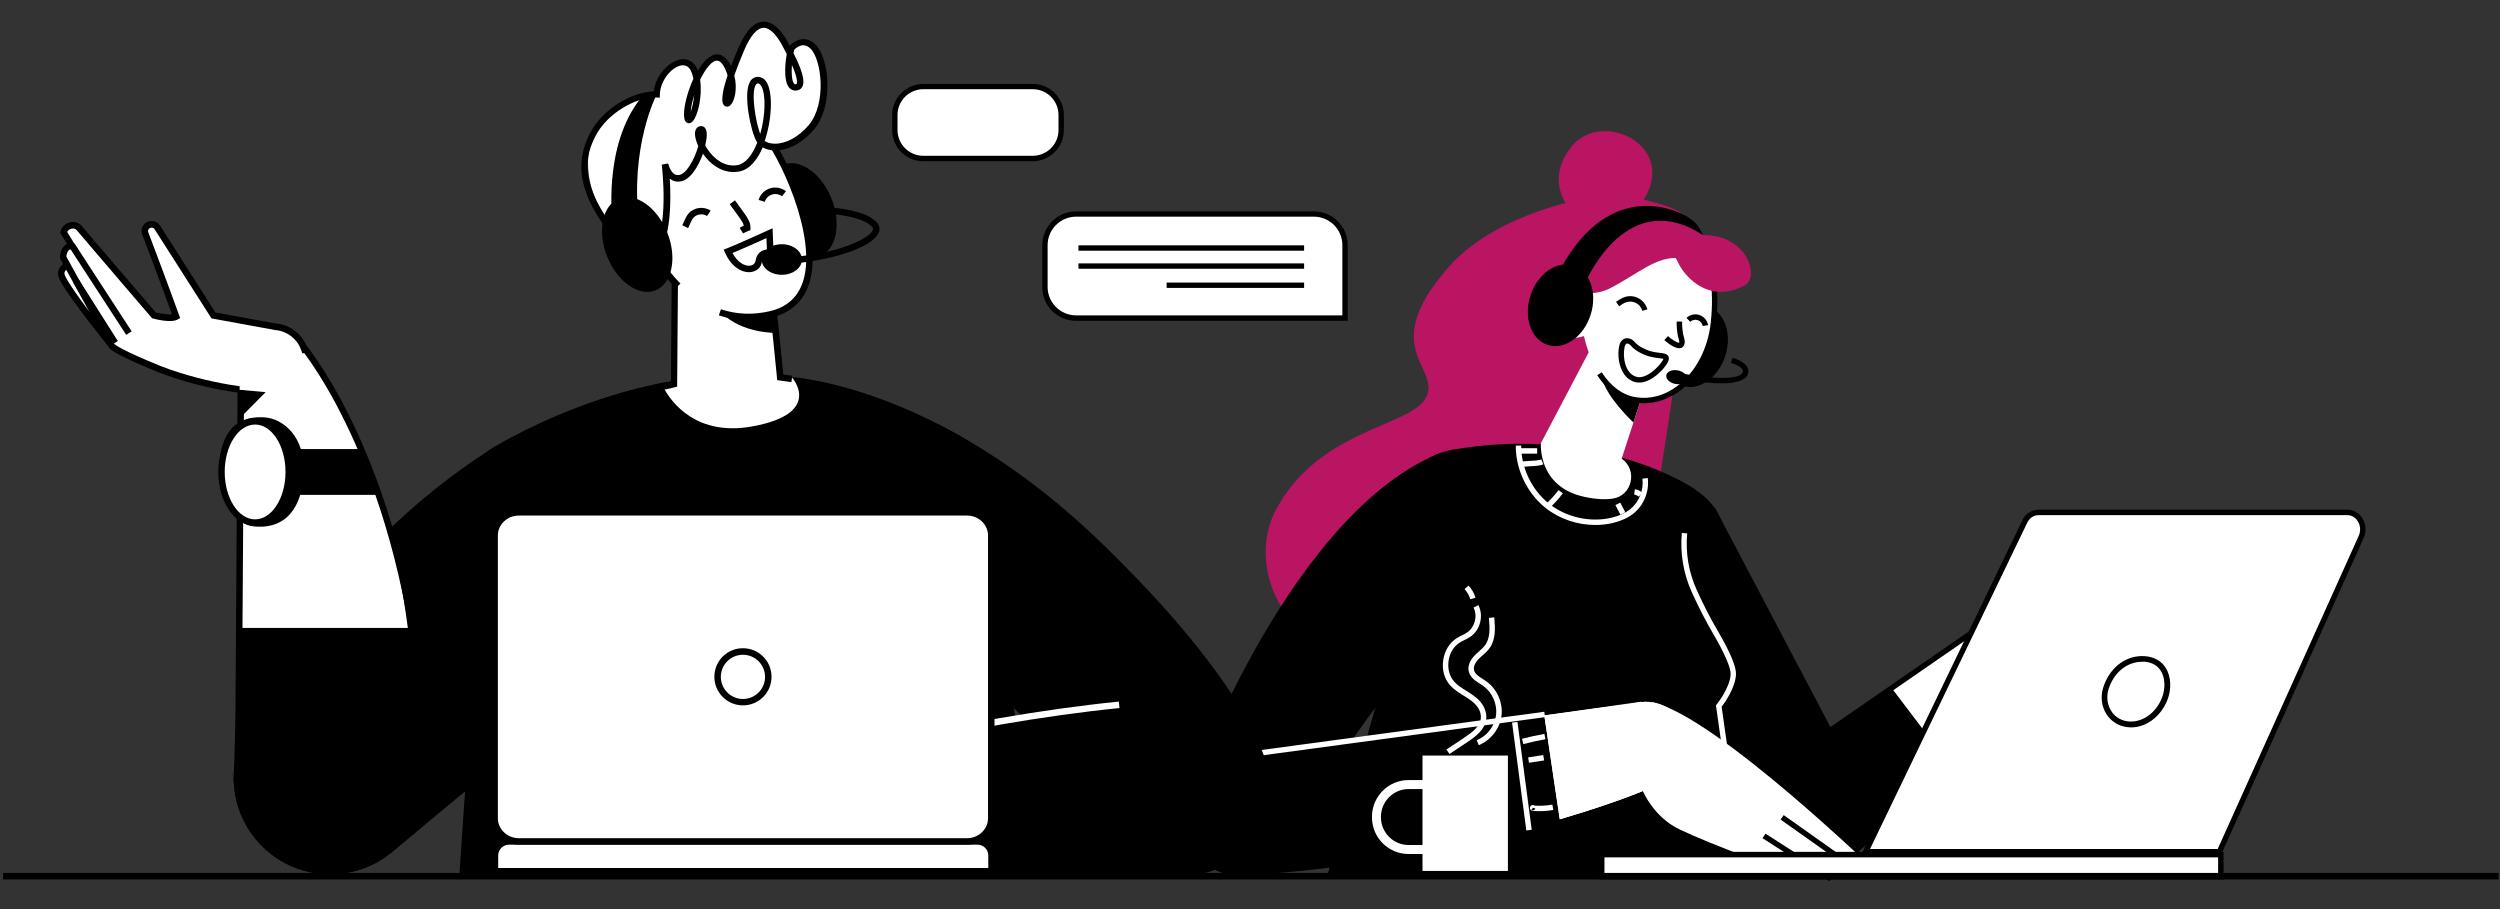 <?xml version="1.0" encoding="utf-8"?>
<!-- Generator: Adobe Illustrator 27.9.0, SVG Export Plug-In . SVG Version: 6.00 Build 0)  -->
<svg version="1.1" xmlns="http://www.w3.org/2000/svg" xmlns:xlink="http://www.w3.org/1999/xlink" x="0px" y="0px"
	 viewBox="0 0 2894.9 1053" style="enable-background:new 0 0 2894.9 1053;" xml:space="preserve">
<rect x="0" y="0" width="2894.9" height="1053" fill="#333333" stroke="none"/>
<style type="text/css">
	.st0{fill:#B91562;}
	.st1{fill:#FFFFFF;}
</style>
<g id="Ñëîé_1">
</g>
<g id="Ñëîé_9">
</g>
<g id="Ñëîé_7">
</g>
<g id="Ñëîé_5">
	<g>
		<path class="st0" d="M1843.8,228.4c0,0-108.6,15.7-165.8,80.3c-85.9,96.9-6,117.7-27.7,153.2c-19.9,32.7-125.4,36.1-173.8,130.4
			c-41.5,80.9,23.8,257.6,404.7,196.4c54.4-288.2,82.1-528.1,82.1-528.1S1924.6,219.9,1843.8,228.4z"/>
		<g>
			<g>
				<g>
					<g>
						<path class="st1" d="M2260.3,780.6l87.8-37.2c0,0,57.4,84.2,47.2,201.8c-104.3,0-104.3,0-104.3,0S2260.8,852,2260.3,780.6
							L2260.3,780.6z"/>
					</g>
					<polygon class="st1" points="2060.2,886.7 2121.5,1009.4 2344.2,809.4 2284.6,731.7 2060.2,886.7 					"/>
					<polygon points="2061.2,886.7 2122.6,1009.4 2258.9,886.9 2190.8,797.2 					"/>
					<ellipse transform="matrix(0.226 -0.974 0.974 0.226 702.342 2774.156)" cx="2096.4" cy="945.2" rx="68.9" ry="68.9"/>
					<g>
						<path d="M2120.6,1014.4l-64.4-128.8l221.4-152.9c9.8-6.7,22.4-11,32.1-11c15.2,0,29.5,6.5,39.5,17.9l0.2-0.1l1.6,2.3l-2.7,1.8
							l1,2.6l-2.1,0.8l-1.4-1.8c-8.8-11-22-17.3-36-17.3c-8.4,0-19.9,4-28.5,9.9l-216.9,149.8l58.3,116.6l147.7-132.7l4.2,4.7
							L2120.6,1014.4z"/>
					</g>
				</g>
				<g>
					<g>
						<polygon points="1882,642.1 1985.6,587.5 2160.1,918.9 2040.4,985.2 						"/>
					</g>
					<g>
						<ellipse transform="matrix(0.226 -0.974 0.974 0.226 702.342 2774.156)" cx="2096.4" cy="945.2" rx="68.9" ry="68.9"/>
					</g>
				</g>
			</g>
			<g>
				<path d="M1677.8,521.5l-141.9,496h482.6l-28.3-199.8c0,0,15.9-19.5,16.8-36.5c0.5-10.3-11-32.2-20.2-48
					c-9-15.4-17.1-31.3-24.5-47.6l-0.3-0.6c-9.6-21.1-13.5-44.3-11.4-67.4l12.9-50.6C1963.5,566.9,1852.1,489.7,1677.8,521.5z"/>
				<ellipse transform="matrix(0.234 -0.972 0.972 0.234 860.309 2354.144)" cx="1924.6" cy="631" rx="74.9" ry="74.9"/>
				<ellipse transform="matrix(0.707 -0.707 0.707 0.707 75.543 1371.83)" cx="1693.7" cy="594.7" rx="74.9" ry="74.9"/>
				<g>
					<path class="st1" d="M2015.5,1017.9L1987,816.7l0.9-1.1c0.2-0.2,15.3-18.9,16.1-34.7c0.4-7.3-6.7-23.8-19.8-46.3
						c-8.8-15-17.1-31.1-24.7-47.9l-0.3-0.6c-9.8-21.6-13.9-45.4-11.7-69l6.2,0.6c-2.1,22.5,1.8,45.3,11.2,65.8l0.3,0.6
						c7.5,16.6,15.7,32.5,24.4,47.3c14.1,24.2,21.1,41,20.6,49.7c-0.8,15.7-13.2,32.8-16.6,37.3l28.1,198.5L2015.5,1017.9z"/>
				</g>
				<g>
					<g>
						<path class="st1" d="M1847.2,607.9c-20.7,0-41.6-7-57.7-19.9c-21.4-17.1-34.5-44.7-34.3-72l6.3,0c-0.2,25.5,12.1,51.2,32,67.1
							c19.9,15.9,47.7,22.2,72.5,16.4c8.7-2,15.9-5.3,21.4-9.6c10.5-8.3,16.2-22.3,14.4-35.6l6.2-0.8c2.1,15.4-4.5,31.7-16.7,41.3
							c-6.2,4.9-14.2,8.5-23.8,10.8C1860.7,607.2,1854,607.9,1847.2,607.9z"/>
					</g>
					<g>
						<path class="st1" d="M1793.3,589.3l-4.3-4.6c5.7-5.3,11-11,15.8-17.2l4.9,3.8C1804.8,577.8,1799.2,583.8,1793.3,589.3z"/>
					</g>
					<g>
						
							<rect x="1873.7" y="582.5" transform="matrix(0.885 -0.465 0.465 0.885 -58.523 940.651)" class="st1" width="6.3" height="12.7"/>
					</g>
					<g>
						<path class="st1" d="M1897.5,575.2c-1.4-1.4-3.2-2.2-5.2-2.5l0.8-6.2c3.3,0.4,6.3,1.9,8.7,4.2L1897.5,575.2z"/>
					</g>
					<g>
						<path class="st1" d="M1761.8,541l-1.6-6.1c2.9-0.8,7-1,11.3-1.2c4.9-0.2,10.5-0.5,13.2-1.7l2.5,5.7c-3.7,1.6-9.6,1.9-15.4,2.2
							C1768,540.2,1764,540.4,1761.8,541z"/>
					</g>
					<g>
						<rect x="1758" y="519" class="st1" width="22" height="6.3"/>
					</g>
				</g>
			</g>
			<g>
				<path d="M1503.7,964.8l-134-30.7c0.2-0.2,114.9-331.8,294.3-408.1c48.6,59.8,85.1,119.3,85.1,119.3S1577.9,801.4,1503.7,964.8
					L1503.7,964.8z"/>
				<ellipse transform="matrix(0.707 -0.707 0.707 0.707 -247.297 1293.42)" cx="1437.6" cy="945.2" rx="68.9" ry="68.9"/>
			</g>
			<g>
				<g>
					<path d="M1431.4,876.4l6.3,137.7c0,0,130.5-6.6,254.8-35.7c45.5-10.7,83.2-20.8,113.7-29.8l-17.9-120.3L1431.4,876.4z"/>
					<ellipse transform="matrix(0.707 -0.707 0.707 0.707 -247.297 1293.42)" cx="1437.6" cy="945.2" rx="68.9" ry="68.9"/>
					<path class="st1" d="M1905.7,812.6l-117.4,15.8l17.9,120.3c76.8-22.6,109-38.3,109-38.3L1905.7,812.6z"/>
				</g>
				<g>
					<g>
						<circle class="st1" cx="1905.7" cy="861.9" r="49.3"/>
						<path class="st1" d="M1912.9,813.1l-12.7,97.8c0,0,11.5,33.5,44.4,49.4c32.9,15.9,138.9,57.3,164.4,57.3c69.2,0,72,0,72,0
							S1987.1,828.6,1912.9,813.1z"/>
						<path class="st1" d="M1900.2,812.6l-112,15.8l17.9,120.3c76.8-22.6,109-38.3,109-38.3L1900.2,812.6z"/>
					</g>
					<g>
						<rect x="2108.5" y="920.4" transform="matrix(0.578 -0.816 0.816 0.578 92.086 2137.572)" width="6.3" height="118.7"/>
					</g>
					<g>
						<rect x="2079.6" y="946.4" transform="matrix(0.54 -0.841 0.841 0.54 121.996 2208.471)" width="6.3" height="92.3"/>
					</g>
				</g>
				<g>
					<g>
						
							<rect x="1429.8" y="849.2" transform="matrix(0.991 -0.134 0.134 0.991 -99.355 222.475)" class="st1" width="360.1" height="6.3"/>
					</g>
					<g>
						
							<rect x="1760.1" y="835.3" transform="matrix(0.991 -0.131 0.131 0.991 -102.772 239.553)" class="st1" width="6.3" height="126"/>
					</g>
					<g>
						<path class="st1" d="M1764,861.6l-1.6-6.1c8.6-2.2,17.3-4.1,26-5.7l1.1,6.2C1781,857.6,1772.4,859.4,1764,861.6z"/>
					</g>
					<g>
						
							<rect x="1770.8" y="875.3" transform="matrix(0.988 -0.152 0.152 0.988 -113.052 281.376)" class="st1" width="17.7" height="6.3"/>
					</g>
					<g>
						<path class="st1" d="M1782,939.3c-2.3,0-4.5-0.1-6.8-0.2c-2.6-0.2-3.4-2.1-3.5-2.7c-0.4-1.4,0.1-2.8,1.3-3.6
							c1.2-0.8,2.8-0.9,3.9-0.1l0.3,0.2c6.8,0.4,13.7,0,20.4-1.2l1,6.2C1793.1,938.9,1787.6,939.3,1782,939.3z M1772.1,934.7l3,0.8
							l-1.8,2.4c1,0.7,2.3,0.7,3.3,0c0.6-0.4,1-1.1,1.2-1.8L1772.1,934.7z"/>
					</g>
				</g>
			</g>
		</g>
		<g>
			<ellipse transform="matrix(0.308 -0.951 0.951 0.308 977.696 2144.692)" cx="1963.3" cy="400.2" rx="48.3" ry="36.6"/>
			<path class="st1" d="M1903.3,452.9l-25.5,78.2l0.2,0.1c18.7,13.2,12,42.9-10.6,46.2c-8.4,1.2-19.2,0.9-32.8-2.1
				c-54.5-11.7-50.3-62.1-50.3-62.1l59.5-113.1L1903.3,452.9z"/>
			<path d="M1899.7,463.9l-8.3,25.3c0,0-31.8-29.5-36.7-52.5C1867.3,453.2,1883.8,465.2,1899.7,463.9z"/>
			<path class="st1" d="M1836.1,396.8c0,0,14.5,59.5,57.8,66.3c43.4,6.8,84.2-34,90.1-88.4c6-54.4-3.6-111-67.2-116.5
				C1858.2,253.1,1812.3,311.8,1836.1,396.8z"/>
			<g>
				<path d="M1903.3,467c-3.3,0-6.6-0.3-9.8-0.8c-17.2-2.7-32-13.4-44-31.7l5.2-3.4c11,16.8,24.3,26.5,39.7,28.9
					c16.8,2.6,33.5-2,48.5-13.5c20.6-15.8,34.8-42.8,38-72.2c4.5-41.1-1.1-71.4-16.6-90.3c-10.9-13.3-26.9-20.9-47.7-22.7l0.5-6.2
					c22.5,2,40,10.4,52,25c16.6,20.2,22.7,52.2,18,95c-3.4,31.1-18.5,59.7-40.5,76.5C1933.5,461.6,1918.4,467,1903.3,467z"/>
			</g>
			<path class="st0" d="M1794.5,323.7c0,0,36.6,27.2,69.7,10.2c33.2-17,53.6-37.4,79.9-34.9c26.4,2.6,35.7-6,35.7-6
				s-9.8-59.5-85-59.5C1800,233.5,1794.5,323.7,1794.5,323.7z"/>
			<path class="st0" d="M1924.6,282.9c0,0,13.6,9.4,18.7,21.3c5.1,11.9,32,48.5,75.3,27.2C2043.2,322.8,2018.6,243.9,1924.6,282.9z"
				/>
			<path class="st0" d="M1833.6,257.9c0,0-52.7-36.3-15.3-86.4c37.4-50.2,138.6,3.4,74,74C1843.8,261.6,1833.6,257.9,1833.6,257.9z"
				/>
			<g>
				<path d="M1944.3,403.2c-7,0-17-9.3-17.1-9.4l4.3-4.6c4.7,4.4,10.8,7.8,12.8,7.7c0.6-1.2-0.2-3.7-0.8-5.7
					c-0.3-1.1-0.7-2.2-0.8-3.3c-0.9-5.1-1.3-10.4-1.2-15.6l6.3,0.1c-0.1,4.8,0.3,9.7,1.1,14.4c0.1,0.7,0.4,1.6,0.7,2.6
					c1,3.3,2.3,7.7-0.2,11.4c-1,1.4-2.4,2.2-4.2,2.4C1944.8,403.2,1944.6,403.2,1944.3,403.2z"/>
			</g>
			<g>
				<path d="M1898.1,443c-1.5,0-3-0.2-4.5-0.5c-17.1-4.3-21.8-27.2-18.6-42c1.4-6.6,5.7-8.9,9.3-8.9c3.3,0,6.6,1.8,9.2,5
					c3,3.7,10.9,8.1,17.6,10c4.7,1.3,8.6,1.7,11.6,2.1c4.6,0.5,9.4,1.1,9.8,6.1c0.3,4.5-6,11.7-8,13.8
					C1920.5,432.9,1909.8,443,1898.1,443z M1884.3,397.8c-2,0-2.8,2.5-3.1,4c-2.6,12.1,0.9,31.3,14,34.6c0.9,0.2,1.9,0.4,2.9,0.4
					c12.5,0,26.7-16.7,28.1-21.3c-0.9-0.3-2.7-0.5-4.1-0.6c-3.1-0.4-7.4-0.8-12.6-2.3c-8.1-2.2-17-7.4-20.8-12.1
					C1887.2,398.8,1885.6,397.8,1884.3,397.8z"/>
			</g>
			<g>
				<path d="M1901.7,359.9c-1-3.7-3.6-7.1-7-8.9c-3.4-1.9-7.6-2.3-11.3-1.1c-3,0.9-5.8,2.9-8.5,4.7l-3.6-5.1c2.9-2,6.3-4.4,10.2-5.6
					c5.4-1.7,11.2-1.1,16.1,1.6c4.9,2.7,8.6,7.4,10,12.8L1901.7,359.9z"/>
			</g>
			<g>
				<path d="M1971.7,377.5c-0.5-3.1-2.8-5.8-5.8-6.8c-2.9-1-6.5-0.2-8.7,1.9l-4.3-4.5c4-3.8,9.9-5.1,15-3.3c5.2,1.7,9.1,6.3,10,11.7
					L1971.7,377.5z"/>
			</g>
			<path d="M1837.5,323.7c0,0,47.5-108.5,134.1-51.6c-2.8-8.3-9-18.3-27.6-26.1c-31.2-13.1-94-19.7-140.5,72.1
				C1830.1,329.5,1837.5,323.7,1837.5,323.7z"/>
			<g>
				<path d="M1993.3,443.9c-20.6,0-45.1-4.9-52.5-6.5l1.3-6.1c29.1,6.3,71.9,10.3,76-0.2c0.4-1,0.4-1.9-0.1-2.9
					c-2.1-4.1-10.6-7.2-13.5-7.9l1.6-6c1.4,0.4,13.8,3.9,17.4,11.1c1.3,2.5,1.4,5.3,0.4,7.9C2020.9,441.4,2008,443.9,1993.3,443.9z"
					/>
			</g>
			<path d="M1953.4,439.1c-0.9,4.3-6.9,6.8-13.5,5.5c-6.6-1.3-11.2-5.9-10.4-10.2c0.9-4.3,6.9-6.8,13.5-5.5
				C1949.6,430.2,1954.2,434.8,1953.4,439.1z"/>
			<path class="st1" d="M1837.5,388.2c0,0-46.7,17.5-43.1-27.2c3.6-44.7,43.9-30.4,49.3-12.3
				C1838.8,383.7,1837.5,388.2,1837.5,388.2z"/>
			<ellipse transform="matrix(0.308 -0.951 0.951 0.308 914.767 1963.536)" cx="1807.3" cy="352.9" rx="48.3" ry="36.6"/>
		</g>
	</g>
	<g>
		<g>
			<g>
				<path class="st1" d="M1678.4,873.1l-3.5-5.2l20.9-13.9c8.6-5.7,17.9-12.6,18.9-22.1c0.5-4.7-1.1-9.9-4.6-14.3
					c-3.9-5-9.5-8.5-15.3-12.1c-5.4-3.4-11.1-6.9-15.5-11.8c-6.8-7.5-9.8-18.2-8.1-29.3c1.6-11.1,7.5-20.5,16.1-25.7
					c1.8-1.1,3.7-2.1,5.6-3c2.3-1.1,4.5-2.2,6.4-3.6c8.6-6.1,11.9-19.1,7-28.5l5.6-2.9c6.3,12.2,2.3,28.6-9,36.5
					c-2.3,1.6-4.8,2.9-7.2,4c-1.8,0.9-3.5,1.7-5.1,2.7c-7.1,4.3-11.9,12.1-13.2,21.3c-1.3,9.2,1.1,18,6.6,24.2
					c3.9,4.3,8.9,7.4,14.2,10.7c6.1,3.8,12.3,7.7,16.9,13.6c4.4,5.7,6.6,12.6,5.9,18.9c-1.4,12.1-11.9,20.1-21.7,26.6L1678.4,873.1z
					"/>
			</g>
			<g>
				<path class="st1" d="M1702.6,693.9c-1.3-4.3-3.6-8.4-6.7-11.7l4.6-4.2c3.7,4,6.5,8.9,8.1,14.1L1702.6,693.9z"/>
			</g>
			<g>
				<path class="st1" d="M1712.3,862.9l-2.3-5.8c11.9-4.7,20.9-16.4,22.4-29.1s-4.4-26.2-14.8-33.6c-1.2-0.9-2.5-1.7-3.8-2.6
					c-5.3-3.4-11.3-7.2-13-14.1c-1.5-5.9,1-12.8,6.8-18.7c1.6-1.7,3.3-3.2,5-4.7c2.7-2.4,5.3-4.7,7.2-7.4c5.9-8.2,5.4-19.6,4.3-31.4
					l6.2-0.6c1.2,13.1,1.7,25.6-5.4,35.6c-2.4,3.3-5.3,5.9-8.2,8.4c-1.6,1.5-3.2,2.8-4.6,4.3c-2,2.1-6.5,7.5-5.2,12.9
					c1.1,4.4,5.5,7.3,10.3,10.3c1.4,0.9,2.8,1.8,4.1,2.7c12.2,8.7,19.2,24.6,17.4,39.5C1736.9,843.6,1726.3,857.3,1712.3,862.9z"/>
			</g>
		</g>
		<g>
			<rect x="1647.2" y="874.9" class="st1" width="98.9" height="133.6"/>
			<g>
				<path class="st1" d="M1662.5,988.9h-31.4c-23.4,0-42.4-19-42.4-42.4v-0.8c0-23.4,19-42.4,42.4-42.4h31.4v10.4h-31.4
					c-17.6,0-32,14.4-32,32v0.8c0,17.6,14.4,32,32,32h31.4V988.9z"/>
			</g>
		</g>
	</g>
	<g>
		<g>
			<g>
				<rect x="1854.8" y="989.6" class="st1" width="716.9" height="25.5"/>
			</g>
			<g>
				<path d="M2574.8,1018.2h-723.2v-31.8h723.2V1018.2z M1857.9,1012h710.6v-19.2h-710.6V1012z"/>
			</g>
		</g>
		<g>
			<g>
				<path class="st1" d="M2344.7,603.9l-184.2,382.3h409.7l164.1-364.4c5.9-13.1-2.8-28.4-16.1-28.4h-357.5
					C2353.9,593.4,2347.8,597.4,2344.7,603.9z"/>
			</g>
			<g>
				<path d="M2572.1,989.3h-416.7l186.4-386.8c3.6-7.6,10.8-12.3,18.7-12.3h357.5c7,0,13.3,3.5,17.3,9.7c4.5,6.9,5.1,15.5,1.7,23.1
					L2572.1,989.3z M2165.4,983.1h402.6l163.3-362.6c2.5-5.6,2.1-12-1.2-17.1c-2.8-4.4-7.2-6.9-12-6.9h-357.5
					c-5.5,0-10.5,3.3-13.1,8.7L2165.4,983.1z"/>
			</g>
		</g>
		<g>
			<g>
				<path class="st1" d="M2506.5,809.4c7.3-18.6,2.6-44.1-22.4-46.3c-20.6-1.8-38.9,12-45.8,34.4c-5.3,17.5,4.1,38.5,25.3,41.1
					C2481.4,840.9,2499,828.6,2506.5,809.4z"/>
				<path d="M2467.8,842.3C2467.8,842.3,2467.8,842.3,2467.8,842.3c-1.5,0-3-0.1-4.5-0.3c-10.1-1.2-18.5-6.5-23.9-14.7
					c-5.8-8.9-7.3-20.4-4.1-30.7c6.9-22.4,24.7-36.9,45.3-36.9c1.3,0,2.6,0.1,3.9,0.2c10.3,0.9,18.4,5.6,23.4,13.6
					c6.2,10,6.9,24.2,1.8,37.2C2502.2,829.6,2485.4,842.3,2467.8,842.3z M2480.5,766.3c-17.7,0-33,12.6-39,32.2
					c-2.6,8.5-1.3,17.9,3.4,25.1c3,4.6,8.8,10.4,19.1,11.7c1.2,0.2,2.5,0.2,3.7,0.2c14.9,0,29.3-11,35.7-27.4
					c4.3-10.9,3.8-23.2-1.3-31.3c-3.9-6.2-10-9.7-18.3-10.5C2482.7,766.4,2481.6,766.3,2480.5,766.3z"/>
			</g>
		</g>
	</g>
</g>
<g id="Ñëîé_4">
</g>
<g id="Ñëîé_6">
	<g>
		<g>
			<path d="M1209.1,1014.5H531.8l33.8-492.9c0,0,163.5-105.5,342.1-85.8c111.1,12.2,209.8,72.4,209.8,72.4L1209.1,1014.5z"/>
			<g>
				<circle cx="1368.6" cy="912.7" r="101.8"/>
				<path d="M907.8,435.8c0,0,173.9,4.2,369.9,195.1S1470.4,905,1470.4,905l-203.7,7.7L977.9,623.9L907.8,435.8z"/>
				<path d="M1368.6,810.8l5.1,203.7h-466V889.6C907.8,889.6,1167.5,819.2,1368.6,810.8z"/>
				<g>
					<path class="st1" d="M908.7,893.2l-2-7.2c2-0.6,204.9-55.2,388.9-73.6l0.7,7.5C1113,838.2,910.8,892.7,908.7,893.2z"/>
				</g>
			</g>
			<g>
				<path d="M697.6,783.7l-245,204.2L286.1,844.1c0,0,78.2-197.5,289.9-328.7C665,700.6,697.6,783.7,697.6,783.7z"/>
				<ellipse transform="matrix(0.707 -0.707 0.707 0.707 -524.825 534.28)" cx="382.5" cy="900.7" rx="111.8" ry="111.8"/>
			</g>
		</g>
		<g>
			<g>
				<g>
					<g>
						<path class="st1" d="M80.7,305.9c0,0-13.6,4.1-8.9,14.8c7.9,18.1,56.3,77.8,56.3,77.8l27.1-9L80.7,305.9z"/>
						<path d="M126.8,402.8l-1.6-2c-2-2.5-48.9-60.3-56.8-78.6c-1.6-3.7-1.7-7.5-0.2-10.7c2.9-6.3,10.6-8.8,11.5-9.1l2.3-0.7
							l79.9,89.6L126.8,402.8z M79.7,310.4c-1.7,0.9-3.8,2.3-4.7,4.2c-0.6,1.3-0.5,2.8,0.3,4.6c6.8,15.6,45.7,64.3,54.2,74.9
							l19.2-6.4L79.7,310.4z"/>
					</g>
					<g>
						<g>
							<path class="st1" d="M319.1,378.4l-1.7,76.7c0,0-64.9-1.3-132.5-27.5c-53.5-21.7-55.4-26.9-55.4-26.9L74.6,297.6
								c0,0-0.6-14.2,9.7-13.5l-9.7-15.5c0,0,0,0,0-0.1c1.6-8,11.9-10.5,17.2-4.3c22.8,26.9,86.6,101.1,86.6,101.1
								s19.3,5.2,25.8,1.3c-12.6-34.9-29.3-78.9-35.8-96.3c-1.6-4.1,0.6-8.7,4.8-10.1l0.1,0c3.4-1.2,7.1,0.2,9.1,3.2l65,101.9
								L319.1,378.4z"/>
							<circle class="st1" cx="316.3" cy="416.7" r="38.4"/>
						</g>
						<g>
							<path d="M312,458.6c-15.7-0.9-71.3-5.4-128.5-27.5c-24.4-9.9-53.8-22.8-57.3-28.6l0,0L69.4,299.1l0-1c0-0.9,0.2-9,5.3-13.6
								c0.9-0.8,1.9-1.5,2.9-2l-7.8-12.7l0.3-1.5c1.1-5.2,5.4-9.4,10.8-10.8c5.2-1.3,10.4,0.3,13.7,4.1
								c21.1,25,78.5,91.7,85.8,100.2c5.8,1.4,14,2.7,18.8,2.2c-12.4-34.1-28.1-75.8-34.5-92.5c-1.1-2.9-1-6.1,0.3-9
								c1.3-2.9,3.7-5,6.7-6c5.2-1.8,10.7,0.2,13.6,4.7l64.1,100.6l69.9,12.8c16.2,1.3,30.3,11.9,36.1,27.1l4.5,12.5l-7,2.6
								l-4.5-12.4c-4.7-12.5-16.5-21.2-29.8-22.2l-0.4-0.1l-73.3-13.4l-65.9-103.3c-1-1.6-2.9-2.2-4.7-1.6c-1.2,0.4-2,1.1-2.5,2.1
								c-0.5,1-0.5,2.1-0.1,3.1c6.6,17.4,23.3,61.6,35.8,96.3l1.1,2.9l-2.6,1.6c-7.4,4.5-25.2,0-28.7-0.9l-1.1-0.3l-0.8-0.9
								c-0.6-0.7-64.1-74.6-86.6-101.2c-1.4-1.6-3.7-2.3-6.1-1.7c-2.2,0.6-4,2-4.9,3.8l12.6,20.6l-7.2-0.5c-1.5-0.1-2.7,0.3-3.6,1.1
								c-1.9,1.8-2.6,5.4-2.8,7.3l55.6,101.3c1,0.9,8.8,7.3,53.7,25.5c56.1,21.7,110.7,26.2,126.1,27L312,458.6z"/>
						</g>
						<g>
							<path class="st1" d="M149.4,385.9L83.1,284L149.4,385.9z"/>
							<rect x="112.5" y="274.1" transform="matrix(0.838 -0.545 0.545 0.838 -163.772 117.489)" width="7.5" height="121.6"/>
						</g>
						<g>
							<path class="st1" d="M133.3,396.9l-45.2-71.4L133.3,396.9z"/>
							<rect x="106.9" y="318.9" transform="matrix(0.845 -0.535 0.535 0.845 -176.056 115.249)" width="7.5" height="84.5"/>
						</g>
					</g>
				</g>
				<g>
					<path class="st1" d="M354.7,408.6l-76.8,8.1l-5.4,463.7l209.3,7.7C481.7,888.1,492.9,575.4,354.7,408.6z"/>
					<path d="M477.4,727.1c10.4,66.5,16.3,107,16.2,186.2l-223-8.3l5.1-177.9H477.4z"/>
					<polygon points="307.6,454.1 278.8,451.5 279.7,482.2 					"/>
					<ellipse transform="matrix(0.707 -0.707 0.707 0.707 -524.825 534.28)" cx="382.5" cy="900.7" rx="111.8" ry="111.8"/>
					<g>
						<path d="M489.2,880.5c-10.9-295.4-118.3-447.8-139.8-475.4c-0.8-1.1-1.1-1.4-1.3-2.1l3.6-1l3.1-2.1c0.1,0.1,0.3,0.3,0.5,0.7
							c21.7,27.9,130.3,182,141.3,479.7L489.2,880.5z"/>
					</g>
					<g>
						<polygon points="279.6,907.7 272.1,907.5 275.1,451.5 282.6,451.6 						"/>
					</g>
				</g>
			</g>
			<g>
				<polygon points="292.9,573 438.5,573 419.9,520 292.9,520 				"/>
				<g>
					<path d="M253.9,544.6c0,32.4,17.4,62.2,38.8,64.8c38.8,4.6,57.3-22.6,59-61.7c1.9-41.8-23.7-62.9-45.2-64.4
						C265.1,480.5,253.9,512.2,253.9,544.6z"/>
					<g>
						<ellipse class="st1" cx="295.4" cy="546.5" rx="39" ry="58.6"/>
						<path d="M295.4,608.9c-23.6,0-42.7-28-42.7-62.4c0-34.4,19.2-62.4,42.7-62.4s42.7,28,42.7,62.4
							C338.1,580.9,319,608.9,295.4,608.9z M295.4,491.6c-19.4,0-35.2,24.6-35.2,54.9s15.8,54.9,35.2,54.9s35.2-24.6,35.2-54.9
							S314.8,491.6,295.4,491.6z"/>
					</g>
				</g>
			</g>
		</g>
		<g>
			<path class="st1" d="M893,331.4l10.6,103.8l13.5,1.9c0,0,37.2,41.6-46.1,56.7c-63.1,11.4-93.2-25.9-103.8-47.1
				c13.5-1.9,13.5-1.9,13.5-1.9l1-129.7L893,331.4z"/>
			<g>
				<path d="M767.7,451.4l-1.1-7.4c3.2-0.5,7.5-1.4,10.3-2.1l1-131.1l118.6,17.4L907,433.6l10.5,1.5l-1.1,7.4l-16.4-2.3l-10.6-105.5
					l-104.3-15.3l-1,128.3l-2.8,0.7C781.2,448.5,773.2,450.6,767.7,451.4z"/>
			</g>
			<ellipse transform="matrix(0.928 -0.371 0.371 0.928 -24.007 362.361)" cx="928.6" cy="243.5" rx="37.5" ry="57.2"/>
			<path class="st1" d="M751.8,286.2c0,0,48,99,140.3,77.8c92.2-21.1,20.2-179.7-9.6-213.3c-33.9-38.3-89.4-61.5-138.4-17.3
				C693.9,178.7,733.5,246.9,751.8,286.2z"/>
			<g>
				<path d="M866.6,370.8c-11.7,0-23.1-1.9-34.2-5.6l2.4-7.1c17.9,6,36.9,6.8,56.4,2.3c19.8-4.5,32.8-16.2,38.7-34.6
					c16.7-52-27.3-146.6-50.3-172.6c-21.2-24-48-38.6-73.3-40c-21.4-1.2-41.4,6.5-59.7,23c-43.7,39.4-15.4,98.4,3.4,137.4
					c1.9,3.9,3.6,7.5,5.2,11c0,0,13,23.7,32.7,43.8l-5.4,5.2c-20.5-20.9-33.5-44.6-34-45.6c-1.7-3.6-3.4-7.3-5.3-11.1
					c-19.7-41-49.5-103.1-1.6-146.2c19.8-17.8,41.7-26.2,65.1-24.9c27.4,1.5,56,17,78.5,42.5c24.6,27.7,69.6,124.4,51.8,179.9
					c-6.8,21.1-21.6,34.4-44.2,39.6C884,369.8,875.2,370.8,866.6,370.8z"/>
			</g>
			<g>
				<path d="M867.1,315.2c-8.4,0-20.1-5.9-27.5-22.6L838,289l3.7-1.4c12.2-4.7,47.5-20.9,47.8-21l5.1-2.3l1.4,33.7l-4.9-1.2l0,0
					c0,0-0.8-0.2-1.9-0.2c-4,0-6.3,2.1-7,6.7C881.2,310.4,875.1,315.2,867.1,315.2z M848.2,293c5.8,10.7,13.4,14.7,18.9,14.7
					c4.2,0,7.2-2.2,7.8-5.7c1.2-7.8,6.1-12.6,13.2-13l-0.6-13.3C878.4,279.8,859.2,288.5,848.2,293z"/>
			</g>
			<g>
				<path d="M860.5,270.3l-4-6.4c1.5-1,3.1-1.8,4.8-2.5c-0.6-3-2.7-6-5-9.3L845,236.4l6.1-4.4l11.3,15.7c2.9,4.1,6.9,9.7,6.6,16.4
					l-0.1,2.5l-2.4,0.8C864.4,268.2,862.4,269.2,860.5,270.3z"/>
			</g>
			<g>
				<path d="M796.8,264.2l-6.7-3.4c0.7-1.3,1.3-2.7,1.9-4.1c1.4-3.3,2.9-6.7,5.4-9.6c6.2-7.1,17.7-8.5,25.5-3.2l-4.2,6.2
					c-4.7-3.2-11.8-2.3-15.6,1.9c-1.8,2-2.9,4.7-4.2,7.6C798.3,261.1,797.6,262.7,796.8,264.2z"/>
			</g>
			<g>
				<path d="M885.6,233.7l-7.2-2.2c1.9-6.3,6.9-11.4,13.2-13.4c6.2-2,13.3-0.7,18.5,3.3l-4.6,5.9c-3.2-2.5-7.8-3.3-11.6-2
					C890,226.5,886.7,229.8,885.6,233.7z"/>
			</g>
			<path class="st1" d="M913.2,59.5c0,0,13.5-19.2,27.9-5.8c14.4,13.5,21.1,67.3-1.9,94.2c-23.1,26.9-51.9,26.9-59.6,14.4
				c-7.7-12.5-19.2-74,0-69.2c19.2,4.8,8.6,96.1-25,101.8c-33.6,5.8-53.8-43.2-43.2-45.2c10.6-1.9-5.8,56.7-25.9,56.7
				c-11.5,1-15.4-16.3-15.4-16.3s14.4,115.3-31.7,110.5c-68.4-68.8-60.2-118.6-52.5-143.6c7.7-25,51.6-48.6,74.6-47.6
				c1-28.8,36.9-54.1,45.2-23.1c8.6,32.7-11.5,71.1-9.6,43.2c1.9-27.9,30.5-90.8,48-49c17.3,41.3-27,71.7,14.4-24
				C886.3-7.7,913.2,59.5,913.2,59.5z"/>
			<g>
				<path d="M741.1,304.6c-1,0-2.1-0.1-3.1-0.2l-1.3-0.1l-0.9-0.9c-75-74.7-67.9-118.3-53.2-147.9c14.9-30.1,49.9-49,74.5-49.7
					c2.5-20.4,20-37.3,34-37.3c4.7,0,12.7,1.8,17.1,13.3c5.4-9.2,13.2-18.8,22.2-18.8c6.4,0,11.8,4.6,16.1,13.6
					c2.5-6.6,5.4-13.8,8.7-21.4c8.8-20.3,18.4-30.1,29.3-30.1c14,0,24.5,16.8,29.9,27.7c0.1-0.1,0.2-0.2,0.2-0.2
					c3.5-3.3,9.1-7.3,15.8-7.3c4.7,0,9.2,1.9,13.4,5.8c16.6,15.5,22.2,71.5-1.6,99.3c-13,15.1-29.2,23.8-44.4,23.8
					c-5.6,0-10.7-1.2-14.6-3.6c-5.3,12.4-14.1,25.8-27.7,28.1c-2,0.3-4.1,0.5-6.1,0.5c-15.4,0-27.7-10-35.4-21.2
					c-5.1,14.1-15,32.1-28.1,32.3c-4.2,0.3-7.6-1.2-10.3-3.4c1.5,24.9,1.7,70-14.8,88.7C755.2,301.5,748.7,304.6,741.1,304.6
					C741.1,304.6,741.1,304.6,741.1,304.6z M740,297c0.4,0,0.7,0,1.1,0c0,0,0,0,0,0c5.4,0,9.9-2.1,13.7-6.4
					c20.8-23.5,11.6-99.2,11.5-100l7.4-1.3c0,0.1,3.4,14.1,11.4,13.4l0.3,0c8.7,0,18.6-17.2,23.2-33.6c-2-4.3-5.7-13.7-2.8-19.3
					c1-2,2.7-3.3,4.9-3.7c2.4-0.4,4.4,0.4,5.8,2.2c3.1,4,1.9,12.8,0.1,20c5.9,11,17.6,23.3,32.5,23.3c1.6,0,3.2-0.1,4.8-0.4
					c8.9-1.5,17-10.8,23-26.1c-0.2-0.3-0.4-0.6-0.6-0.9c-6.5-10.5-16.2-54.5-7.9-69.5c2.6-4.6,7-6.6,12-5.3c3.3,0.8,6,3.2,8,7
					c6.7,12.8,5.4,42.9-2.9,66.8c2.9,2.1,7.1,3.2,11.9,3.2c12.9,0,27.4-7.9,38.8-21.2c21.6-25.2,15.1-76.9,2.2-89
					c-2.7-2.5-5.4-3.8-8.2-3.8c-4,0-7.8,2.6-10.3,4.9c-0.2,0.5-0.6,1.8-1.1,4.1c13.9,27.3,12.3,35.6,10,39.5c-1.6,2.6-4.3,4-7.8,4
					c-2.9,0-5.4-1.2-7.3-3.5c-7.3-8.9-3.7-32.9-2.7-38.9c-0.9-1.6-1.6-3-2.1-3.9c-0.4-0.8-0.7-1.4-0.8-1.6
					c-2.8-5.8-12.7-24.8-23.8-24.8c-7.4,0-15.2,8.9-22.4,25.6c-4.7,10.9-8.6,20.9-11.6,29.6c4,15.8,0.1,28.7-3.4,33.2
					c-1.8,2.4-3.7,2.9-5,2.9c0,0,0,0,0,0c-1.6,0-3-0.8-4-2.1c-3.8-5.2,0.3-21.3,4.6-34.2c-0.5-1.8-1.2-3.6-1.9-5.4
					c-2.2-5.3-5.8-11.6-10.4-11.6c-5.5,0-12.9,8.5-19.5,22.2c2.9,19.8-2.8,41.4-8.3,47.8c-1.4,1.7-3,2.5-4.7,2.5c0,0,0,0,0,0
					c-1.3,0-2.6-0.6-3.5-1.6c-1.8-2-2.4-5.6-2-12c0.7-10.3,4.9-25.1,10.7-37.8c-0.3-1.5-0.6-2.9-1-4.3c-2-7.6-5.7-11.4-11-11.4
					c-11.2,0-26.2,16.3-26.8,33.7l-0.1,3.8l-3.8-0.2c-0.6,0-1.2,0-1.9,0c-22.5,0-55.7,18.3-69.2,45.6
					C680.5,176.2,660.3,217.2,740,297z M877.5,96.6c-0.5,0-1.4,0-2.5,1.9c-5.4,9.7-0.1,42.1,5.3,56.7c5.9-20.8,6.8-45,1.5-55.1
					c-0.7-1.3-1.8-2.9-3.2-3.3C878.2,96.7,877.9,96.6,877.5,96.6z M803.8,110.4c-2.2,7-3.6,13.7-4,19.1
					C801.4,124.9,803.1,118.2,803.8,110.4z M917,75.2c-0.7,9.5-0.1,18.6,2.5,21.7c0.6,0.7,1,0.8,1.5,0.8c1.1,0,1.3-0.3,1.4-0.4
					C922.7,96.8,924.7,92.6,917,75.2z"/>
			</g>
			<path d="M760.4,109.5c0,0-31.7,60.5-20.2,150.8c-25.9,1.9-30.7-1-30.7-1s-12.5-89.4,32.7-146
				C752.7,106.6,760.4,109.5,760.4,109.5z"/>
			<ellipse transform="matrix(0.928 -0.371 0.371 0.928 -52.252 294.512)" cx="738.3" cy="282.9" rx="37.5" ry="57.2"/>
			<g>
				<path d="M908,305.9l-0.4-7.5c58.5-3.3,98-20.8,102.9-31.6c0.8-1.8,0.3-2.8-0.3-3.6c-8-10.4-35.5-14.4-45.5-15.1l0.5-7.5
					c1.6,0.1,39.2,2.8,50.9,18c2.6,3.3,3,7.3,1.2,11.3C1009.6,286.8,960.5,303,908,305.9z"/>
			</g>
			<ellipse cx="905.3" cy="300.5" rx="23.3" ry="17.7"/>
			<path d="M898.7,385.5l-2.5-22.5c0,0-32.2,8.6-60.2-0.5C858.9,386.2,898.7,385.5,898.7,385.5z"/>
		</g>
	</g>
	<g>
		<g>
			<path class="st1" d="M1069.1,183.6h126.8c18.2,0,32.9-14.7,32.9-32.9v-17.5c0-18.2-14.7-32.9-32.9-32.9h-126.8
				c-18.2,0-32.9,14.7-32.9,32.9v17.5C1036.2,168.9,1050.9,183.6,1069.1,183.6z"/>
			<path d="M1195.9,186.7h-126.8c-19.9,0-36-16.2-36-36v-17.5c0-19.9,16.2-36,36-36h126.8c19.9,0,36,16.2,36,36v17.5
				C1231.9,170.5,1215.8,186.7,1195.9,186.7z M1069.1,103.3c-16.4,0-29.8,13.4-29.8,29.8v17.5c0,16.4,13.4,29.8,29.8,29.8h126.8
				c16.4,0,29.8-13.4,29.8-29.8v-17.5c0-16.4-13.4-29.8-29.8-29.8H1069.1z"/>
		</g>
		<g>
			<g>
				<path class="st1" d="M1246,368.4h311.5v-84.5c0-19.9-16.1-36-36-36H1246c-19.9,0-36,16.1-36,36v48.5
					C1210,352.2,1226.1,368.4,1246,368.4z"/>
				<path d="M1560.6,371.5H1246c-21.6,0-39.1-17.5-39.1-39.1v-48.5c0-21.6,17.5-39.1,39.1-39.1h275.5c21.6,0,39.1,17.5,39.1,39.1
					V371.5z M1246,250.9c-18.1,0-32.9,14.8-32.9,32.9v48.5c0,18.1,14.8,32.9,32.9,32.9h308.4v-81.4c0-18.1-14.8-32.9-32.9-32.9H1246
					z"/>
			</g>
			<g>
				<rect x="1248.8" y="284.1" width="261.3" height="6.2"/>
			</g>
			<g>
				<rect x="1248.8" y="305" width="261.3" height="6.2"/>
			</g>
			<g>
				<rect x="1350.9" y="327.2" width="159.2" height="6.2"/>
			</g>
		</g>
	</g>
	<g>
		<g>
			<path class="st1" d="M573.1,1008.8h575.1v-18.2c0-9-7.3-16.3-16.3-16.3H589.4c-9,0-16.3,7.3-16.3,16.3V1008.8z"/>
			<path d="M1151.9,1012.6H569.3v-22c0-11,9-20,20-20h542.5c11,0,20,9,20,20V1012.6z M576.8,1005.1h567.6v-14.5
				c0-6.9-5.6-12.5-12.5-12.5H589.4c-6.9,0-12.5,5.6-12.5,12.5V1005.1z"/>
		</g>
		<g>
			<g>
				<path class="st1" d="M600.8,974.3h519c15.5,0,28-12,28-26.8V620.1c0-14.8-12.6-26.8-28-26.8h-519c-15.5,0-28,12-28,26.8v327.4
					C572.8,962.2,585.3,974.3,600.8,974.3z"/>
				<path d="M1119.8,978h-519c-17.5,0-31.8-13.7-31.8-30.6V620.1c0-16.9,14.3-30.6,31.8-30.6h519c17.5,0,31.8,13.7,31.8,30.6v327.4
					C1151.6,964.3,1137.4,978,1119.8,978z M600.8,597c-13.4,0-24.3,10.4-24.3,23.1v327.4c0,12.7,10.9,23.1,24.3,23.1h519
					c13.4,0,24.3-10.4,24.3-23.1V620.1c0-12.7-10.9-23.1-24.3-23.1H600.8z"/>
			</g>
			<g>
				
					<ellipse transform="matrix(0.383 -0.924 0.924 0.383 -192.981 1278.661)" class="st1" cx="860.3" cy="783.7" rx="29.3" ry="29.3"/>
				<path d="M860.3,816.8c-18.2,0-33.1-14.8-33.1-33.1s14.8-33.1,33.1-33.1s33.1,14.8,33.1,33.1S878.6,816.8,860.3,816.8z
					 M860.3,758.2c-14.1,0-25.6,11.5-25.6,25.6c0,14.1,11.5,25.6,25.6,25.6c14.1,0,25.6-11.5,25.6-25.6
					C885.9,769.6,874.4,758.2,860.3,758.2z"/>
			</g>
		</g>
	</g>
	<g>
		<path class="st1" d="M2893.2,1014.6H3.6H2893.2z"/>
		<rect x="3.6" y="1010.8" width="2889.6" height="7.6"/>
	</g>
</g>
</svg>
